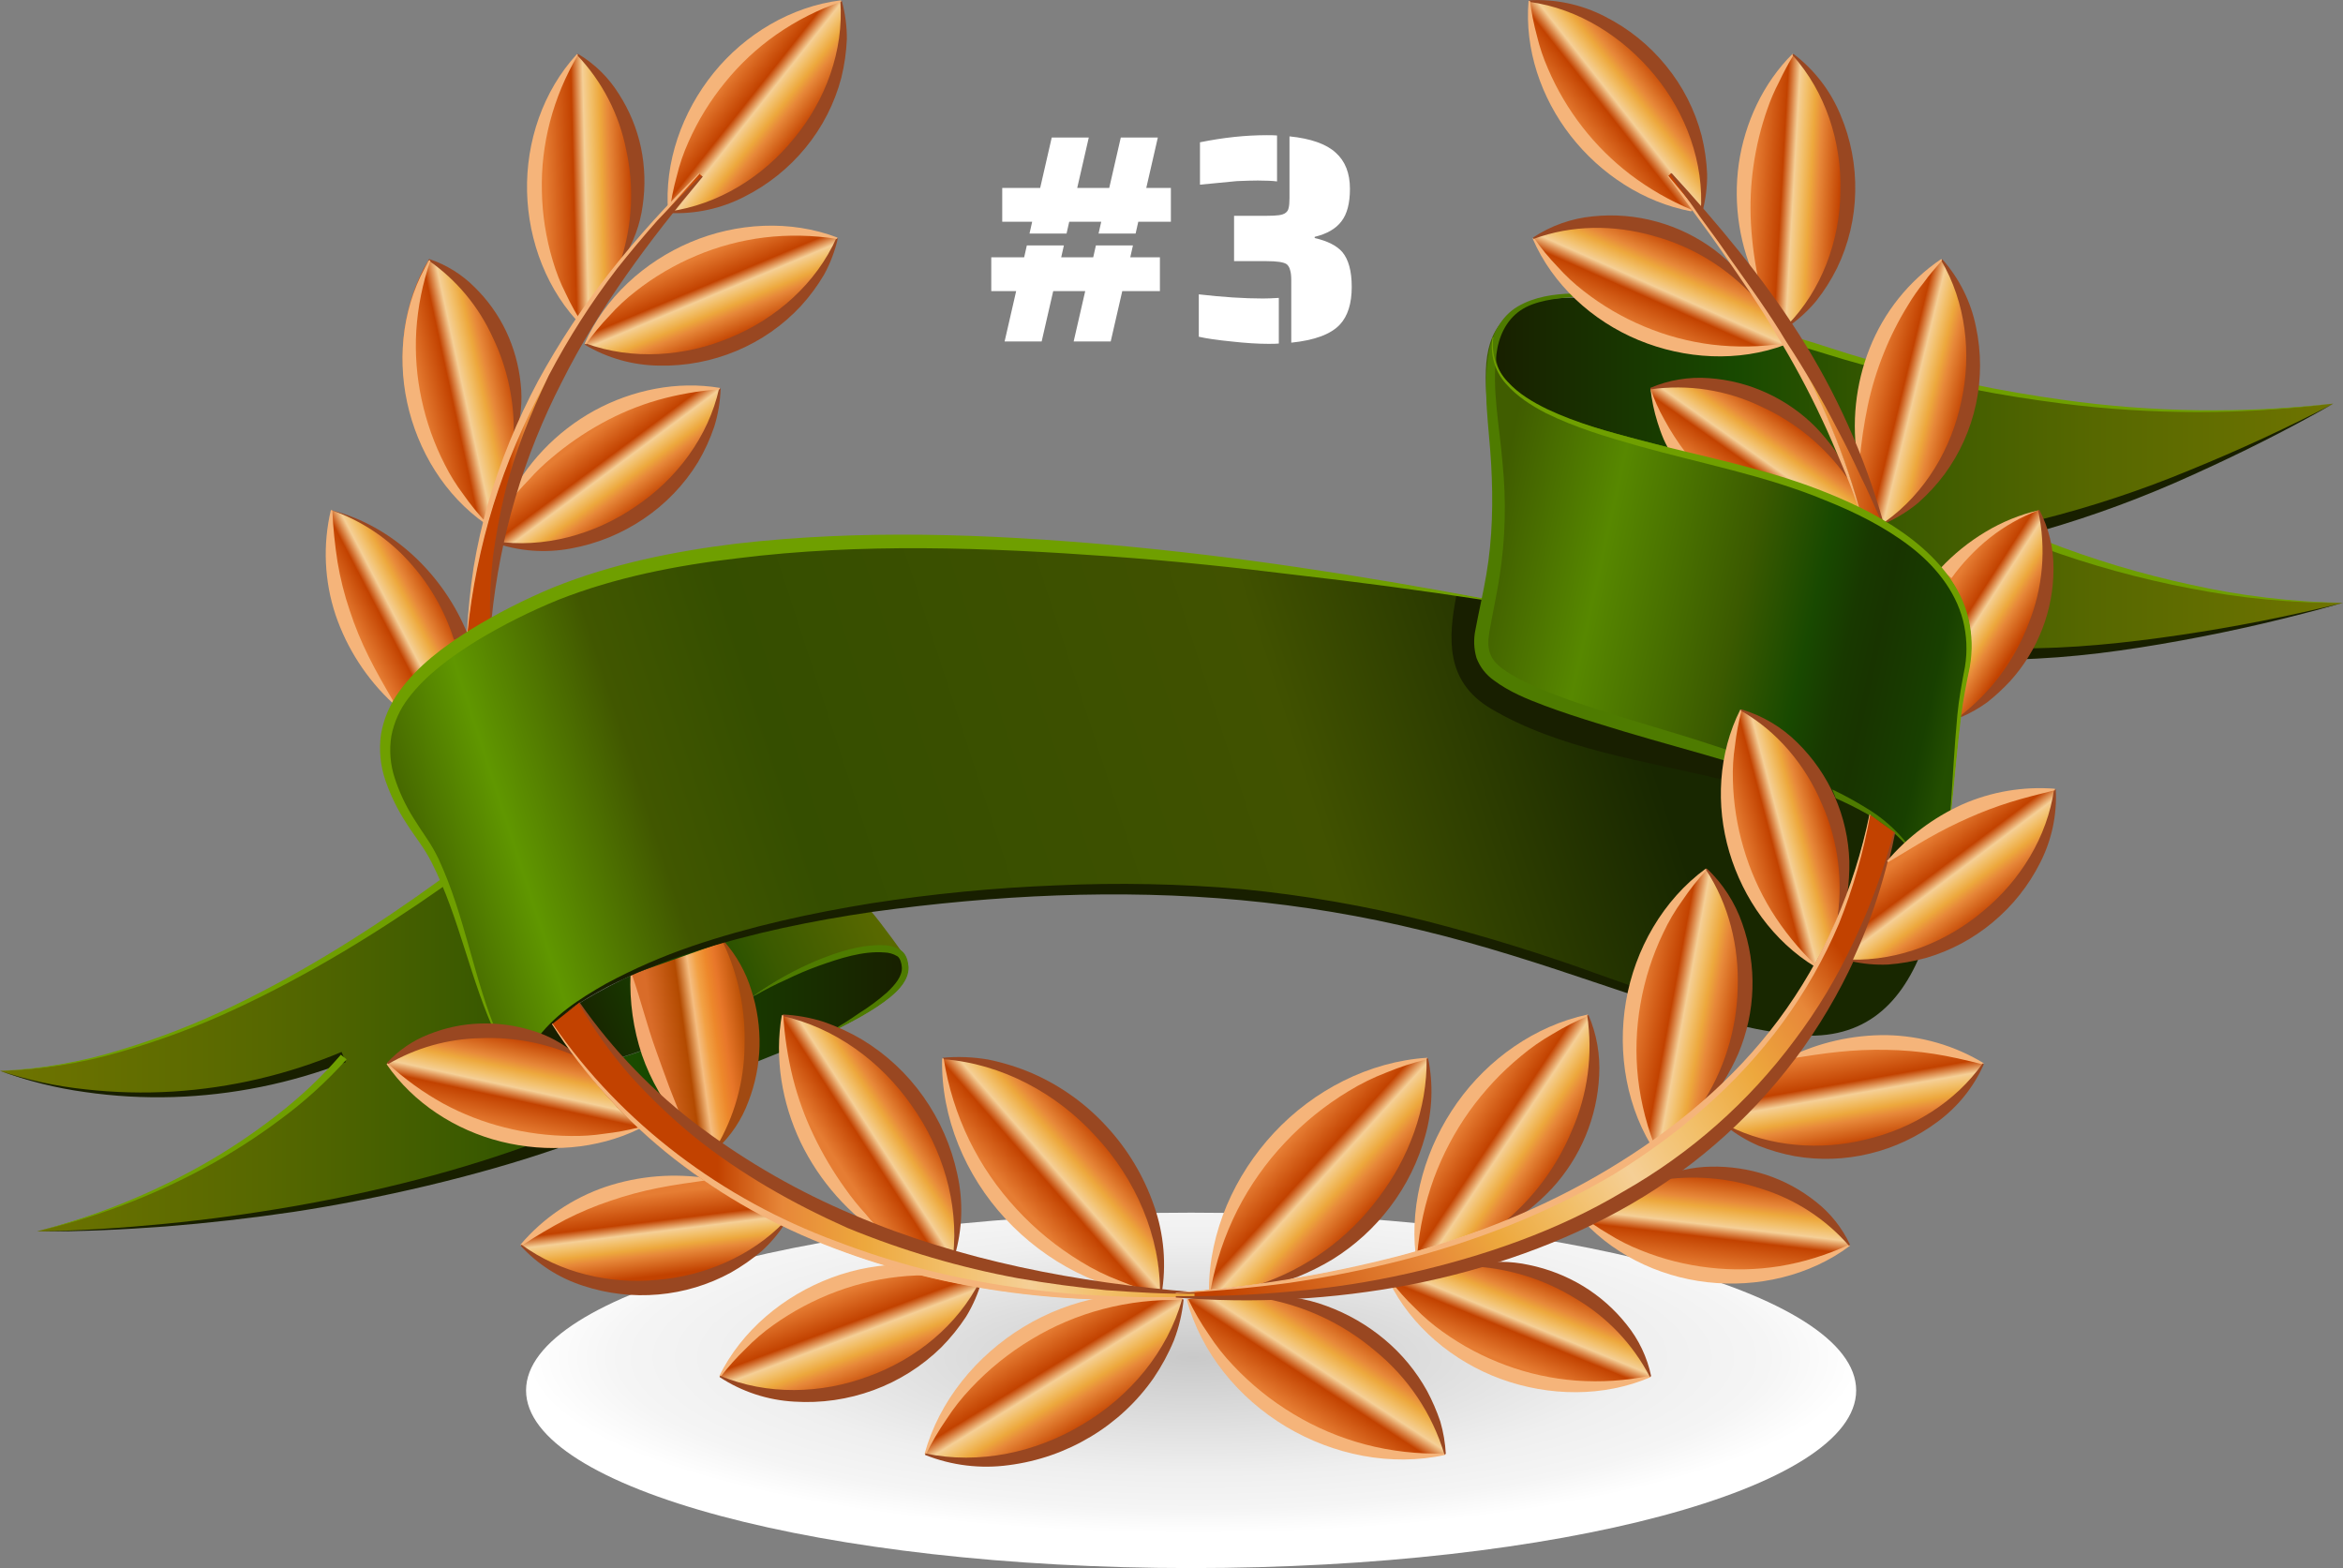 <svg width="260" height="174" viewBox="0 0 260 174" fill="none" xmlns="http://www.w3.org/2000/svg">
<rect x="0" y="0" width="260" height="174" fill="#808080" stroke="none"/>
<g clip-path="url(#clip0_971_368)">
<path d="M57.801 117.452C58.66 121.432 75.282 116.346 83.757 110.443C91.343 105.161 99.312 103.581 100.467 106.155C101.67 108.856 99.021 111.123 92.097 114.553C92.097 114.553 69.032 123.885 61.263 126.784C33.834 137.01 4.09 136.636 4.09 136.636C27.24 130.894 38.113 117.298 38.113 117.298C17.103 125.741 0 118.819 0 118.819C17.278 118.443 36.24 107.104 49.074 97.946L57.801 117.452Z" fill="url(#paint0_linear_971_368)"/>
<path d="M57.801 117.451C58.204 121.501 75.282 116.345 83.757 110.442C91.343 105.16 98.576 104.323 100.467 106.154C100.467 106.154 97.822 102.453 96.657 101.113C96.657 101.113 83.62 102.913 74.185 106.486C64.749 110.058 57.604 115.515 57.801 117.451Z" fill="url(#paint1_linear_971_368)"/>
<path d="M38.373 117.859C32.25 120.219 25.77 121.53 19.207 121.735C15.945 121.834 12.68 121.648 9.449 121.181C6.222 120.74 3.053 119.948 0 118.819C3.071 119.85 6.247 120.54 9.47 120.877C12.69 121.237 15.935 121.32 19.169 121.125C25.62 120.723 31.956 119.236 37.906 116.726L38.373 117.859Z" fill="#181F00"/>
<path d="M62.01 127.376C52.992 130.516 41.961 133.049 32.547 134.48C27.839 135.177 23.111 135.716 18.362 136.095C13.616 136.444 8.864 136.681 4.107 136.636C8.864 136.583 13.606 136.255 18.337 135.795C23.069 135.334 27.773 134.685 32.448 133.876C41.8 132.243 51.038 129.937 59.902 126.63L62.01 127.376Z" fill="#181F00"/>
<path d="M83.749 110.408C85.886 108.906 88.175 107.631 90.579 106.605C92.985 105.635 95.535 104.76 98.194 104.892C98.865 104.915 99.515 105.133 100.063 105.52C100.614 105.956 100.765 106.671 100.824 107.317C100.845 108.712 99.821 109.78 98.85 110.6C96.808 112.25 94.454 113.419 92.126 114.587L92.087 114.514C93.206 113.834 94.311 113.136 95.377 112.4C96.46 111.722 97.485 110.958 98.443 110.115C99.326 109.274 100.151 108.311 100.077 107.324C100.049 106.856 99.863 106.277 99.572 106.106C99.135 105.841 98.635 105.696 98.123 105.688C95.752 105.506 93.213 106.33 90.831 107.181C89.619 107.619 88.432 108.122 87.275 108.688C86.083 109.219 84.921 109.812 83.792 110.464L83.749 110.408Z" fill="#4E7B00"/>
<path d="M0 118.819C4.507 118.626 8.971 117.855 13.28 116.524C17.59 115.23 21.79 113.596 25.84 111.64C33.946 107.743 41.564 102.893 48.839 97.629L49.316 98.292C41.95 103.469 34.213 108.217 26.012 112.009C21.918 113.918 17.676 115.497 13.329 116.733C8.995 117.998 4.515 118.699 0 118.819Z" fill="#6F9F00"/>
<path d="M4.114 136.636C10.534 134.989 16.706 132.507 22.473 129.254C25.343 127.63 28.089 125.797 30.687 123.77C33.29 121.774 35.682 119.519 37.825 117.04L38.464 117.549C36.234 120.03 33.754 122.277 31.063 124.255C28.402 126.244 25.596 128.034 22.669 129.61C16.823 132.755 10.584 135.118 4.114 136.636Z" fill="#6F9F00"/>
<path d="M68.478 30.153C71.719 22.174 70.203 12.246 64.062 6.036C56.671 14.178 56.85 27.906 64.412 35.882C65.703 33.917 67.061 32.016 68.478 30.153Z" fill="url(#paint2_linear_971_368)"/>
<path d="M68.958 28.688C70.177 24.811 70.366 20.686 69.505 16.714C68.734 12.725 66.83 9.039 64.019 6.091L64.135 5.976C65.985 7.076 67.542 8.603 68.674 10.428C69.848 12.249 70.68 14.266 71.129 16.383C71.565 18.493 71.629 20.663 71.319 22.795C71.041 24.909 70.295 26.934 69.133 28.726L68.958 28.688Z" fill="#994721"/>
<path d="M64.135 6.091C62.759 8.407 61.714 10.902 61.031 13.505C60.37 16.021 60.068 18.618 60.133 21.218C60.18 23.819 60.582 26.401 61.329 28.893C61.699 30.165 62.186 31.399 62.785 32.581C63.362 33.822 64.034 35.017 64.795 36.157L64.675 36.272C60.719 32.34 58.621 26.783 58.488 21.271C58.355 15.758 60.242 10.107 64.026 6L64.135 6.091Z" fill="#F5B47A"/>
<path d="M54.139 57.913C54.917 55.145 55.86 52.426 56.962 49.77C57.766 41.812 54.3 33.352 47.562 28.838C41.894 38.359 44.893 51.933 54.079 58.188C54.097 58.07 54.118 57.986 54.139 57.913Z" fill="url(#paint3_linear_971_368)"/>
<path d="M57.005 48.389C57.12 44.611 56.324 40.86 54.683 37.452C53.117 34.005 50.645 31.042 47.527 28.876L47.622 28.74C49.533 29.377 51.266 30.453 52.68 31.88C54.121 33.292 55.301 34.945 56.166 36.764C57.022 38.583 57.565 40.531 57.773 42.528C58.005 44.503 57.8 46.504 57.173 48.392L57.005 48.389Z" fill="#994721"/>
<path d="M47.762 28.929C46.891 31.436 46.364 34.048 46.194 36.695C46.041 39.247 46.238 41.808 46.78 44.307C47.313 46.813 48.175 49.239 49.344 51.522C49.926 52.689 50.616 53.801 51.403 54.843C52.176 55.95 53.03 56.999 53.956 57.983L53.862 58.119C49.358 54.979 46.334 49.983 45.181 44.659C44.026 39.336 44.788 33.541 47.636 28.855L47.762 28.929Z" fill="#F5B47A"/>
<path d="M51.136 70.706C48.79 64.178 43.514 58.635 36.787 56.618C34.949 64.293 37.923 72.642 43.648 77.987L51.136 70.706Z" fill="url(#paint4_linear_971_368)"/>
<path d="M36.878 56.633C36.964 58.556 37.158 60.473 37.457 62.375C37.761 64.191 38.21 65.979 38.8 67.723C39.375 69.48 40.079 71.193 40.905 72.848C41.74 74.533 42.69 76.173 43.711 77.924L43.599 78.043C40.694 75.347 38.508 71.976 37.236 68.233C35.988 64.476 35.808 60.449 36.717 56.598L36.878 56.633Z" fill="#F5B47A"/>
<path d="M50.375 70.985C49.355 67.746 47.633 64.769 45.331 62.264C43.003 59.702 40.069 57.761 36.794 56.615C43.599 58.36 49.256 63.798 51.911 70.417L50.375 70.985Z" fill="#994721"/>
<path d="M64.918 38.17C75.412 42.05 88.39 36.632 92.883 26.434C82.403 22.524 69.449 27.997 64.918 38.17Z" fill="url(#paint5_linear_971_368)"/>
<path d="M64.956 38.093C70.162 39.998 76.047 39.583 81.091 37.434C86.163 35.34 90.561 31.451 92.82 26.402L92.971 26.465C92.65 27.857 92.141 29.2 91.459 30.456C90.725 31.705 89.862 32.874 88.885 33.945C86.886 36.101 84.445 37.803 81.726 38.937C79.011 40.077 76.085 40.634 73.139 40.57C70.231 40.538 67.383 39.736 64.89 38.247L64.956 38.093Z" fill="#994721"/>
<path d="M92.869 26.514C90.201 26.087 87.485 26.033 84.802 26.354C82.207 26.674 79.67 27.354 77.264 28.374C74.852 29.382 72.589 30.712 70.537 32.326C69.485 33.137 68.512 34.044 67.629 35.033C66.679 36.023 65.806 37.083 65.019 38.205L64.872 38.135C67.099 33.035 71.508 29.04 76.626 26.87C81.743 24.7 87.717 24.372 92.936 26.361L92.869 26.514Z" fill="#F5B47A"/>
<path d="M57.524 53.643C57.026 55.227 56.573 56.821 56.18 58.429C56.04 59.029 55.9 59.633 55.773 60.237C66.52 61.377 77.559 53.678 79.86 43.117C71.203 41.729 62.171 46.341 57.524 53.643Z" fill="url(#paint6_linear_971_368)"/>
<path d="M54.83 60.051C60.316 60.895 65.998 59.322 70.512 56.213C75.072 53.171 78.611 48.472 79.803 43.089L79.965 43.124C79.924 44.553 79.688 45.969 79.263 47.335C78.8 48.71 78.195 50.033 77.457 51.284C75.925 53.782 73.871 55.924 71.434 57.564C69.007 59.212 66.258 60.335 63.367 60.86C60.512 61.399 57.565 61.174 54.826 60.208L54.83 60.051Z" fill="#994721"/>
<path d="M79.874 43.198C77.532 43.359 75.214 43.762 72.957 44.401C70.795 45.028 68.711 45.895 66.745 46.987C64.768 48.076 62.906 49.362 61.189 50.824C60.304 51.56 59.475 52.36 58.709 53.218C57.878 54.068 57.094 54.963 56.359 55.897L56.212 55.827C58.31 51.485 61.712 47.898 65.949 45.563C70.158 43.264 75.135 42.245 79.884 43.041L79.874 43.198Z" fill="#F5B47A"/>
<path d="M74.209 23.552C85.289 22.07 94.184 11.213 93.325 0.112C82.224 1.563 73.381 12.469 74.209 23.552Z" fill="url(#paint7_linear_971_368)"/>
<path d="M74.209 23.472C79.705 22.719 84.697 19.6 88.127 15.336C91.617 11.122 93.651 5.617 93.251 0.119H93.42C93.796 1.497 93.982 2.919 93.974 4.347C93.912 5.792 93.707 7.227 93.36 8.631C92.615 11.467 91.264 14.11 89.4 16.38C87.544 18.65 85.228 20.505 82.603 21.826C80.024 23.158 77.135 23.782 74.234 23.633L74.209 23.472Z" fill="#994721"/>
<path d="M93.346 0.192C90.784 1.062 88.36 2.289 86.145 3.838C84.006 5.333 82.09 7.12 80.453 9.148C78.803 11.165 77.436 13.395 76.387 15.776C75.841 16.987 75.41 18.246 75.1 19.537C74.733 20.854 74.467 22.196 74.304 23.553H74.142C73.69 18.009 75.693 12.42 79.176 8.108C82.659 3.796 87.776 0.719 93.322 0.032L93.346 0.192Z" fill="#F5B47A"/>
<path d="M51.838 70.252C52.251 66.082 53.021 61.954 54.139 57.913C56.242 50.568 59.419 43.571 63.567 37.145C67.639 30.722 72.504 24.871 77.597 19.279L77.92 19.561C73.055 25.328 68.45 31.322 64.654 37.807C60.84 44.241 57.99 51.194 56.198 58.447C55.364 61.826 54.778 65.261 54.444 68.725L51.838 70.252Z" fill="url(#paint8_linear_971_368)"/>
<path d="M51.81 70.245C51.943 67.824 52.182 65.4 52.55 62.992C52.952 60.584 53.488 58.2 54.157 55.851C55.537 51.155 57.395 46.611 59.702 42.29C62.042 38.002 64.741 33.918 67.769 30.08C69.285 28.164 70.863 26.305 72.487 24.498C74.111 22.691 75.837 20.964 77.552 19.24L77.615 19.296C71.094 26.472 64.97 34.113 60.407 42.67C58.097 46.934 56.202 51.409 54.749 56.032C53.318 60.666 52.353 65.429 51.87 70.252L51.81 70.245Z" fill="#F5B47A"/>
<path d="M77.99 19.593C72.055 26.661 66.489 34.116 62.353 42.371C58.116 50.593 55.467 59.534 54.546 68.728H54.377C54.337 66.397 54.447 64.067 54.707 61.751C55.023 59.427 55.447 57.152 55.984 54.85C57.078 50.28 58.87 45.908 60.894 41.669C63.074 37.52 65.603 33.561 68.453 29.836C69.905 28.008 71.402 26.219 72.943 24.47C74.556 22.792 76.135 21.082 77.853 19.52L77.99 19.593Z" fill="#994721"/>
<path style="mix-blend-mode:multiply" d="M205.977 154.285C205.977 165.17 172.932 174 132.175 174C91.417 174 58.376 165.17 58.376 154.285C58.376 143.4 91.421 134.563 132.175 134.563C172.929 134.563 205.977 143.386 205.977 154.285Z" fill="url(#paint9_radial_971_368)"/>
<path d="M79.863 126.798C83.722 120.071 83.679 111.447 80.302 104.519L70.035 108.15C69.896 113.026 71.192 117.837 73.764 121.99C75.7 123.711 77.737 125.316 79.863 126.798Z" fill="url(#paint10_linear_971_368)"/>
<path d="M79.463 127.338C81.496 123.919 82.584 120.027 82.62 116.056C82.751 112.083 81.927 108.136 80.218 104.543L80.365 104.47C81.748 106.044 82.777 107.893 83.385 109.895C84.027 111.894 84.33 113.985 84.283 116.084C84.229 118.193 83.81 120.277 83.045 122.245C82.32 124.209 81.149 125.98 79.621 127.419L79.463 127.338Z" fill="#A14A12"/>
<path d="M70.13 108.151C70.663 109.689 71.056 111.06 71.48 112.459C71.904 113.858 72.301 115.194 72.781 116.52C73.262 117.846 73.725 119.175 74.234 120.525C74.742 121.875 75.321 123.211 75.861 124.711L75.731 124.816C73.746 122.533 72.218 119.893 71.228 117.04C70.277 114.173 69.851 111.16 69.968 108.144L70.13 108.151Z" fill="#F5A870"/>
<path d="M211.635 93.773C209.53 91.272 206.023 89.335 201.575 87.602L191.403 84.266C189.853 83.813 188.246 83.352 186.587 82.871C166.03 77.038 162.834 75.381 163.901 69.687C164.107 68.567 164.332 67.524 164.546 66.467C115.335 57.288 78.779 56.957 58.769 66.467C38.758 75.977 40.039 84.305 46.493 93.191C50.467 98.668 51.866 107.944 55.237 115.033L59.414 115.613C64.087 108.848 83.108 100.663 116.938 99.257C159.323 97.492 178.78 112.302 198.608 114.779C206.573 115.773 210.838 111.639 213.273 105.485V96.986L211.635 93.773Z" fill="url(#paint11_linear_971_368)"/>
<path d="M191.161 86.52C182.532 84.406 173.034 83.16 165.401 78.608C160.379 75.597 160.68 70.821 161.638 65.936L164.574 66.474C163.791 70.332 163.472 73.716 167.338 75.963C173.879 79.769 182.122 81.315 189.326 83.391C190.028 83.593 190.743 83.796 191.473 84.001L191.161 86.52Z" fill="#181F00"/>
<path d="M164.553 66.565C157.688 65.514 150.803 64.595 143.901 63.809C137.022 62.955 130.119 62.232 123.206 61.74C109.407 60.746 95.496 60.247 81.866 61.946C75.058 62.735 68.285 64.067 61.982 66.548C58.835 67.827 55.795 69.352 52.89 71.108C50.032 72.887 47.278 74.886 45.335 77.447C44.377 78.691 43.724 80.139 43.427 81.678C43.178 83.237 43.307 84.833 43.802 86.332C44.314 87.907 45.021 89.411 45.907 90.812C46.349 91.541 46.812 92.207 47.31 92.954C47.815 93.699 48.265 94.479 48.657 95.288C51.666 101.749 52.547 108.664 55.3 115.017L55.156 115.09C52.178 108.81 51.021 101.85 47.889 95.682C47.124 94.133 46.009 92.8 45.083 91.332C44.133 89.874 43.364 88.308 42.792 86.667C42.212 85.01 42.035 83.239 42.276 81.501C42.571 79.773 43.265 78.136 44.304 76.721C46.352 73.874 49.215 71.757 52.143 69.911C55.108 68.089 58.214 66.505 61.431 65.173C67.899 62.571 74.781 61.175 81.68 60.331C95.514 58.73 109.499 59.242 123.329 60.474C137.159 61.706 150.93 63.851 164.588 66.405L164.553 66.565Z" fill="#6F9F00"/>
<path d="M181.34 110.461L177.482 109.17C171.003 106.979 164.504 104.861 157.878 103.267C151.25 101.643 144.51 100.512 137.713 99.883C124.118 98.623 110.393 99.325 96.875 101.177C90.133 102.161 83.424 103.535 76.931 105.636C73.675 106.659 70.508 107.942 67.461 109.473C64.472 111.064 61.473 112.899 59.467 115.659L59.365 115.585C61.326 112.742 64.311 110.816 67.278 109.138C70.311 107.509 73.472 106.129 76.731 105.011C83.238 102.792 89.972 101.32 96.724 100.228C103.507 99.175 110.345 98.513 117.205 98.246C124.087 97.927 130.983 98.065 137.846 98.662C144.696 99.33 151.485 100.505 158.159 102.178C164.805 103.876 171.361 105.907 177.801 108.263C179.043 108.699 180.284 109.142 181.526 109.574L181.34 110.461Z" fill="#181F00"/>
<path d="M166.762 35.623C171.869 27.99 204.861 39.628 207.075 40.204L218.116 42.772C233.392 45.877 245.594 46.323 258.923 44.788C258.923 44.788 242.017 54.274 226.545 58.258L226.745 60.372C226.745 60.372 242.974 66.956 259.989 66.893C259.989 66.893 239.828 72.475 223.648 72.593C223.648 72.593 219.561 72.691 218.692 72.593C218.692 72.593 217.18 60.648 198.628 54.937C180.077 49.226 159.81 45.978 166.762 35.623Z" fill="url(#paint12_linear_971_368)"/>
<path d="M166.763 35.623C162.648 45.437 175.156 46.864 192.862 51.623C206.766 55.359 221.333 61.97 218.327 74.976C217.408 78.946 217.064 84.438 216.461 90.075L211.635 93.773C209.53 91.272 206.023 89.336 201.575 87.602L191.403 84.267C189.853 83.813 188.246 83.353 186.587 82.871C166.03 77.038 162.834 75.381 163.901 69.687C164.967 63.994 166.387 60.114 165.321 48.123C164.869 43.023 164.136 38.488 166.749 35.609L166.763 35.623Z" fill="url(#paint13_linear_971_368)"/>
<path d="M258.941 44.788C253.848 47.691 248.601 50.321 243.252 52.728C237.895 55.17 232.365 57.217 226.707 58.851L226.401 57.665C232.065 56.241 237.615 54.402 243.006 52.163C248.425 49.955 253.753 47.506 258.941 44.788Z" fill="#181F00"/>
<path d="M207.559 40.665L206.591 40.441C204.135 39.786 201.761 38.976 199.351 38.303L199.583 37.522C202.006 38.219 204.374 39.074 206.777 39.754L208.004 40.051L207.559 40.665Z" fill="#6F9F00"/>
<path d="M218.79 42.618C222.126 43.316 225.489 43.898 228.874 44.362C238.838 45.769 248.942 45.908 258.941 44.774C248.941 46.044 238.818 46.044 228.818 44.774C225.493 44.349 222.154 43.829 218.864 43.176L218.79 42.618Z" fill="#6F9F00"/>
<path d="M260 66.89C254.087 68.576 248.1 69.971 242.042 71.076C235.984 72.182 229.86 73.033 223.662 73.169V71.945C229.769 71.997 235.886 71.355 241.947 70.459C248.008 69.562 254.037 68.379 260 66.89Z" fill="#181F00"/>
<path d="M226.913 60.006C232.18 62.068 237.607 63.701 243.139 64.89C248.676 66.127 254.326 66.798 260 66.893C254.311 66.93 248.634 66.393 243.055 65.288C237.456 64.225 231.954 62.708 226.604 60.752L226.913 60.006Z" fill="#6F9F00"/>
<path d="M191.389 84.392C190.673 84.174 189.952 83.962 189.225 83.757C185.237 82.623 181.238 81.514 177.275 80.269C175.296 79.658 173.315 79.02 171.371 78.29C169.428 77.561 167.475 76.766 165.78 75.499C164.901 74.882 164.228 74.017 163.848 73.016C163.547 71.995 163.506 70.916 163.729 69.876C164.107 67.838 164.584 65.829 164.928 63.802C165.63 59.744 165.7 55.6 165.472 51.49C165.244 47.38 164.504 43.285 165.205 39.157C165.556 37.127 166.584 35.076 168.436 34.001C170.288 32.927 172.403 32.627 174.458 32.574L174.728 32.923C172.68 33.125 170.33 33.342 168.72 34.448C167.11 35.554 166.289 37.385 166.058 39.3C165.531 43.201 166.408 47.276 166.741 51.445C167.166 55.651 167.048 59.894 166.391 64.07C166.065 66.164 165.605 68.194 165.265 70.169C164.956 72.06 165.314 73.172 166.763 74.226C168.211 75.28 170.053 76.103 171.915 76.843C173.778 77.582 175.752 78.238 177.706 78.863C181.631 80.143 185.619 81.228 189.565 82.526C190.267 82.746 190.933 82.972 191.603 83.199L191.389 84.392Z" fill="#4E7B00"/>
<path d="M203.318 87.599C204.577 88.196 205.801 88.861 206.987 89.591C208.808 90.659 210.41 92.059 211.708 93.718L211.586 93.826C210.2 92.297 208.554 91.023 206.724 90.062C205.749 89.528 204.742 89.032 203.725 88.589L203.318 87.599Z" fill="#4E7B00"/>
<path d="M198.604 35.875C206.163 27.903 206.32 14.178 198.955 6.036C192.809 12.246 191.301 22.174 194.542 30.157C195.952 32.016 197.317 33.917 198.604 35.875Z" fill="url(#paint14_linear_971_368)"/>
<path d="M195.058 31.545C193.039 27.386 192.307 22.725 192.953 18.152C193.62 13.616 195.643 9.231 198.916 5.976L199.032 6.091C198.44 7.066 197.9 8.071 197.415 9.102C196.904 10.074 196.469 11.084 196.113 12.123C194.683 16.198 194.067 20.512 194.3 24.822C194.429 27.061 194.736 29.285 195.219 31.475L195.058 31.545Z" fill="#F5B47A"/>
<path d="M199.021 5.983C201.331 7.736 203.129 10.069 204.233 12.741C205.38 15.441 205.938 18.352 205.871 21.281C205.821 24.212 205.134 27.096 203.858 29.738C203.215 31.036 202.438 32.264 201.54 33.401C200.624 34.498 199.562 35.465 198.383 36.276L198.267 36.161C202.15 32.222 204.17 26.706 204.23 21.25C204.377 15.79 202.599 10.201 198.895 6.095L199.021 5.983Z" fill="#994721"/>
<path d="M215.454 28.807C208.73 33.342 205.247 41.76 206.029 49.704C207.116 52.313 208.046 54.985 208.814 57.704L209.246 57.951C218.19 51.609 221.059 38.223 215.454 28.807Z" fill="url(#paint15_linear_971_368)"/>
<path d="M215.535 28.769C217.426 30.901 218.716 33.494 219.274 36.283C219.874 39.102 219.874 42.015 219.274 44.834C218.672 47.655 217.477 50.317 215.766 52.645C214.91 53.786 213.941 54.838 212.873 55.785C211.788 56.685 210.587 57.436 209.302 58.018L209.204 57.885C213.634 54.721 216.569 49.757 217.65 44.499C218.811 39.266 218.151 33.531 215.387 28.856L215.535 28.769Z" fill="#994721"/>
<path d="M206.163 51.253C205.435 47.006 205.89 42.642 207.478 38.634C209.067 34.62 211.833 31.172 215.416 28.74L215.51 28.876C214.809 29.727 214.079 30.485 213.479 31.353C212.835 32.149 212.249 32.989 211.726 33.869C210.667 35.577 209.761 37.375 209.018 39.241C208.269 41.109 207.682 43.037 207.264 45.005C206.835 47.058 206.53 49.135 206.349 51.225L206.163 51.253Z" fill="#F5B47A"/>
<path d="M226.236 56.618C222.18 57.885 218.593 60.319 215.928 63.613C218.32 66.753 219.372 70.489 218.334 74.976C218.025 76.329 217.78 77.861 217.569 79.511C224.437 74.334 228.253 65.061 226.236 56.618Z" fill="url(#paint16_linear_971_368)"/>
<path d="M226.317 56.598C227.359 58.616 227.893 60.856 227.874 63.125C227.872 67.739 226.149 72.189 223.037 75.611C222.265 76.437 221.433 77.206 220.547 77.91C219.639 78.573 218.657 79.13 217.622 79.571L217.517 79.445C220.938 76.801 223.559 73.269 225.089 69.237C226.716 65.239 227.09 60.846 226.163 56.633L226.317 56.598Z" fill="#994721"/>
<path d="M215.307 63.083C216.044 62.291 216.837 61.552 217.678 60.871C218.517 60.191 219.405 59.572 220.333 59.018C222.162 57.915 224.154 57.105 226.237 56.618C224.272 57.349 222.436 58.386 220.796 59.688C219.986 60.33 219.224 61.029 218.517 61.782C217.808 62.527 217.152 63.32 216.552 64.154L215.307 63.083Z" fill="#F5B47A"/>
<path d="M206.282 56.353C206.015 55.38 205.693 54.421 205.38 53.454C200.715 46.254 191.757 41.739 183.139 43.117C183.688 45.591 184.697 47.941 186.114 50.046C188.281 50.527 190.533 51.03 192.862 51.623C197.594 52.833 202.367 54.414 206.52 56.507L206.282 56.353Z" fill="url(#paint17_linear_971_368)"/>
<path d="M183.139 43.037C185.182 42.166 187.405 41.797 189.621 41.959C191.855 42.113 194.041 42.672 196.071 43.609C198.1 44.543 199.942 45.833 201.508 47.419C202.269 48.215 202.972 49.064 203.613 49.959C204.205 50.877 204.696 51.856 205.079 52.879L204.942 52.973C202.517 49.547 199.216 46.826 195.38 45.092C191.58 43.269 187.32 42.613 183.143 43.208L183.139 43.037Z" fill="#994721"/>
<path d="M185.433 50.335C185.146 49.777 184.872 49.341 184.605 48.72C184.339 48.099 184.135 47.502 183.939 46.885C183.552 45.658 183.289 44.396 183.153 43.117C183.553 44.313 184.067 45.467 184.69 46.564C185.38 47.84 186.168 49.061 187.047 50.217L185.433 50.335Z" fill="#F5B47A"/>
<path d="M188.8 23.552C177.727 22.07 168.825 11.213 169.691 0.112C180.789 1.563 189.635 12.469 188.8 23.552Z" fill="url(#paint18_linear_971_368)"/>
<path d="M169.716 0.032C172.618 -0.125 175.509 0.495 178.088 1.828C180.714 3.152 183.027 5.016 184.875 7.295C186.736 9.566 188.083 12.209 188.825 15.044C189.174 16.448 189.38 17.885 189.439 19.331C189.451 20.76 189.269 22.183 188.898 23.563H188.734C189.126 18.061 187.089 12.556 183.606 8.338C180.123 4.12 175.187 0.942 169.684 0.206L169.716 0.032Z" fill="#994721"/>
<path d="M187.682 23.455C182.385 22.461 177.608 19.314 174.304 15.082C171 10.85 169.172 5.457 169.621 0.105H169.786C169.949 1.416 170.206 2.713 170.554 3.988C170.851 5.231 171.259 6.446 171.775 7.616C172.765 9.928 174.049 12.104 175.595 14.091C177.14 16.08 178.938 17.861 180.944 19.391C183.028 20.965 185.303 22.271 187.717 23.277L187.682 23.455Z" fill="#F5B47A"/>
<path d="M198.092 38.17C187.618 42.05 174.626 36.639 170.133 26.434C180.617 22.524 193.581 27.997 198.092 38.17Z" fill="url(#paint19_linear_971_368)"/>
<path d="M198.134 38.247C192.911 40.214 186.956 39.865 181.817 37.734C176.679 35.602 172.28 31.583 170.07 26.465L170.218 26.402C170.999 27.527 171.87 28.589 172.82 29.577C173.703 30.568 174.676 31.476 175.728 32.288C177.783 33.899 180.048 35.226 182.462 36.23C184.869 37.245 187.406 37.922 190 38.243C192.689 38.563 195.41 38.513 198.085 38.093L198.134 38.247Z" fill="#F5B47A"/>
<path d="M170.116 26.361C172.097 25.046 174.374 24.238 176.745 24.009C179.138 23.756 181.558 23.959 183.876 24.606C186.188 25.245 188.36 26.31 190.277 27.746C191.218 28.47 192.1 29.267 192.915 30.128C193.686 31.012 194.351 31.981 194.897 33.017L194.781 33.129C191.76 29.764 187.822 27.345 183.444 26.165C179.137 24.934 174.416 24.941 170.179 26.514L170.116 26.361Z" fill="#994721"/>
<path d="M206.282 56.353C204.468 49.848 201.805 43.608 198.362 37.79C194.577 31.304 189.968 25.311 185.104 19.537L185.423 19.254C190.509 24.836 195.374 30.697 199.453 37.12C203.601 43.554 206.775 50.56 208.874 57.913L206.282 56.353Z" fill="url(#paint20_linear_971_368)"/>
<path d="M206.243 56.364C205.661 54.672 205.012 53.015 204.311 51.379C203.609 49.742 202.936 48.106 202.164 46.494C200.663 43.287 198.983 40.165 197.131 37.145C195.377 34.088 193.339 31.158 191.312 28.238C190.309 26.773 189.263 25.328 188.204 23.898C187.145 22.468 186.131 20.985 185.047 19.544L185.114 19.495C189.726 24.945 194.121 30.61 197.815 36.733C201.532 42.847 204.388 49.439 206.303 56.326L206.243 56.364Z" fill="#F5B47A"/>
<path d="M185.496 19.209C190.631 24.815 195.545 30.701 199.646 37.113C203.751 43.545 206.891 50.54 208.965 57.874L208.811 57.916C207.993 56.172 207.281 54.428 206.419 52.736C205.633 51.023 204.805 49.327 203.914 47.68C202.202 44.348 200.314 41.108 198.257 37.975C196.348 34.765 194.128 31.723 191.943 28.639C190.891 27.087 189.758 25.555 188.628 24.027C187.576 22.443 186.408 20.936 185.363 19.314L185.496 19.209Z" fill="#994721"/>
<path d="M165.717 37.431C165.592 38.32 165.671 39.225 165.946 40.08C166.222 40.935 166.688 41.717 167.31 42.367C168.523 43.7 170.116 44.638 171.719 45.413C174.991 46.951 178.499 47.921 181.985 48.849C188.965 50.688 196.124 51.989 202.852 54.731C206.201 56.088 209.474 57.725 212.322 59.964C215.17 62.204 217.622 65.107 218.446 68.669C218.857 70.436 218.902 72.267 218.58 74.052C218.208 75.817 217.853 77.572 217.636 79.362C217.177 82.924 216.896 86.517 216.514 90.093H216.429C216.703 86.503 216.861 82.917 217.208 79.316C217.38 77.534 217.724 75.688 218.053 73.972C218.331 72.259 218.254 70.508 217.829 68.826C216.963 65.48 214.651 62.672 211.866 60.557C209.081 58.443 205.847 56.831 202.54 55.513C195.928 52.767 188.797 51.445 181.806 49.484C178.327 48.493 174.812 47.457 171.522 45.828C169.902 44.984 168.316 43.975 167.103 42.57C166.49 41.878 166.039 41.059 165.785 40.172C165.531 39.286 165.479 38.354 165.633 37.445L165.717 37.431Z" fill="#6F9F00"/>
<path d="M77.868 130.761C70.502 129.867 62.638 132.477 57.818 138.181C66.324 144.461 79.341 143.348 86.787 135.931C83.686 134.436 80.704 132.707 77.868 130.761Z" fill="url(#paint21_linear_971_368)"/>
<path d="M78.653 130.936C76.671 131.208 74.823 131.466 73.016 131.825C71.233 132.178 69.475 132.65 67.755 133.238C66.039 133.809 64.369 134.509 62.76 135.331C61.084 136.213 59.454 137.18 57.878 138.227L57.752 138.119C60.264 135.162 63.538 132.939 67.222 131.689C70.909 130.463 74.84 130.146 78.677 130.765L78.653 130.936Z" fill="#F5B47A"/>
<path d="M57.874 138.115C62.164 141.255 67.66 142.522 72.911 142.023C78.173 141.59 83.357 139.392 87.047 135.579L87.162 135.691C86.425 136.849 85.535 137.905 84.518 138.831C83.455 139.732 82.309 140.531 81.094 141.217C78.614 142.571 75.877 143.396 73.059 143.642C70.239 143.892 67.397 143.563 64.711 142.675C62.051 141.824 59.662 140.295 57.78 138.241L57.874 138.115Z" fill="#994721"/>
<path d="M98.737 140.516C90.936 141.154 83.388 145.7 79.874 152.726C90.112 157.045 103.157 152.444 108.46 142.759C105.178 142.198 101.932 141.449 98.737 140.516Z" fill="url(#paint22_linear_971_368)"/>
<path d="M108.839 142.145C106.142 141.576 103.377 141.389 100.628 141.59C97.97 141.797 95.355 142.373 92.859 143.303C90.358 144.227 87.993 145.479 85.826 147.025C84.719 147.808 83.688 148.691 82.746 149.663C81.741 150.629 80.81 151.67 79.961 152.775L79.814 152.702C82.315 147.615 86.983 143.753 92.283 141.775C97.583 139.797 103.683 139.734 108.898 141.988L108.839 142.145Z" fill="#F5B47A"/>
<path d="M79.916 152.663C85.128 154.843 91.14 154.683 96.366 152.726C101.627 150.835 106.285 147.064 108.797 142.029L108.948 142.103C108.554 143.503 107.972 144.843 107.215 146.087C106.409 147.321 105.479 148.471 104.44 149.52C102.304 151.612 99.744 153.227 96.931 154.257C94.121 155.291 91.124 155.725 88.134 155.531C85.179 155.368 82.322 154.428 79.853 152.806L79.916 152.663Z" fill="#994721"/>
<path d="M122.027 144.14C113.129 145.884 105.131 152.572 102.666 161.367C114.693 163.938 127.979 156.001 131.255 144.182C130.95 144.115 130.642 144.084 130.337 144.035C127.576 144.182 124.802 144.224 122.027 144.14Z" fill="url(#paint23_linear_971_368)"/>
<path d="M131.249 144.263C128.271 144.164 125.294 144.498 122.413 145.253C119.612 145.987 116.932 147.121 114.458 148.62C111.979 150.109 109.72 151.932 107.745 154.038C106.735 155.099 105.827 156.252 105.033 157.481C104.172 158.72 103.41 160.024 102.753 161.382L102.599 161.333C104.213 155.427 108.383 150.392 113.609 147.225C118.836 144.057 125.279 142.752 131.28 144.085L131.249 144.263Z" fill="#F5B47A"/>
<path d="M102.69 161.283C108.653 162.543 115.009 161.165 120.168 158.032C125.363 154.962 129.548 150.008 131.182 144.157L131.343 144.206C131.188 145.759 130.826 147.284 130.267 148.741C129.659 150.21 128.9 151.613 128.004 152.928C126.162 155.564 123.778 157.782 121.01 159.434C118.25 161.091 115.175 162.161 111.978 162.574C108.826 163.012 105.614 162.623 102.659 161.447L102.69 161.283Z" fill="#994721"/>
<path d="M95.686 135.362C99.008 136.721 102.404 137.897 105.857 138.882C106.91 127.171 98.446 115.222 86.826 112.661C85.419 121.104 89.204 129.868 95.686 135.362Z" fill="url(#paint24_linear_971_368)"/>
<path d="M105.766 139.382C106.419 133.451 104.57 127.44 101.133 122.636C97.759 117.793 92.655 114.039 86.822 112.735L86.857 112.574C88.399 112.645 89.925 112.917 91.396 113.384C92.871 113.896 94.291 114.552 95.637 115.341C98.338 116.97 100.668 119.141 102.48 121.715C104.295 124.283 105.569 127.191 106.226 130.262C106.908 133.287 106.806 136.435 105.928 139.409L105.766 139.382Z" fill="#994721"/>
<path d="M86.917 112.662C87.064 115.015 87.423 117.35 87.99 119.639C88.546 121.843 89.326 123.986 90.316 126.034C91.302 128.091 92.47 130.057 93.806 131.909C94.474 132.862 95.204 133.771 95.991 134.63C96.727 135.569 97.594 136.375 98.428 137.289L98.341 137.428C94.24 134.806 90.949 131.105 88.835 126.735C86.769 122.381 85.928 117.403 86.759 112.651L86.917 112.662Z" fill="#F5B47A"/>
<path d="M122.715 142.396C124.718 142.678 126.742 142.919 128.766 143.118C128.629 130.237 117.601 118.372 104.63 117.451C104.444 128.489 112.375 138.813 122.715 142.396Z" fill="url(#paint25_linear_971_368)"/>
<path d="M128.727 143.683C128.804 137.18 126.012 130.841 121.613 126.113C117.278 121.334 111.168 118.013 104.647 117.531V117.367C106.322 117.22 108.01 117.289 109.667 117.573C111.333 117.914 112.961 118.421 114.525 119.087C117.678 120.461 120.504 122.482 122.817 125.018C125.142 127.538 126.921 130.507 128.043 133.74C129.172 136.926 129.463 140.346 128.888 143.676L128.727 143.683Z" fill="#994721"/>
<path d="M104.718 117.451C105.208 120.598 106.165 123.655 107.559 126.522C108.921 129.302 110.684 131.87 112.792 134.145C114.89 136.425 117.303 138.399 119.958 140.006C121.298 140.835 122.715 141.536 124.188 142.099C125.682 142.724 127.225 143.228 128.8 143.606L128.783 143.77C122.213 143.331 116.015 140.03 111.578 135.244C107.141 130.457 104.398 124.003 104.546 117.451H104.718Z" fill="#F5B47A"/>
<path d="M68.488 122.824C66.752 120.991 65.132 119.052 63.637 117.019C57.061 114.169 49.123 114.287 42.943 118.044C48.955 126.63 61.501 129.7 70.901 125.175C70.084 124.408 69.274 123.63 68.488 122.824Z" fill="url(#paint26_linear_971_368)"/>
<path d="M63.872 117.186C60.552 115.732 56.94 115.053 53.315 115.201C49.685 115.27 46.134 116.272 43.01 118.111L42.922 117.968C44.215 116.547 45.825 115.448 47.622 114.758C49.416 114.04 51.322 113.64 53.255 113.576C55.185 113.51 57.113 113.764 58.958 114.329C60.796 114.864 62.497 115.788 63.943 117.036L63.872 117.186Z" fill="#994721"/>
<path d="M43.024 117.996C44.888 119.726 46.958 121.223 49.187 122.455C51.343 123.625 53.64 124.518 56.023 125.113C58.408 125.717 60.857 126.032 63.318 126.052C64.571 126.077 65.823 125.994 67.061 125.804C68.349 125.659 69.625 125.426 70.881 125.106L70.951 125.256C66.233 127.559 60.698 127.942 55.616 126.68C50.533 125.417 45.861 122.395 42.898 118.09L43.024 117.996Z" fill="#F5B47A"/>
<path d="M199.379 117.019C197.882 119.052 196.259 120.991 194.521 122.824C193.742 123.63 192.932 124.408 192.108 125.175C201.512 129.711 214.051 126.63 220.067 118.044C213.893 114.287 205.952 114.169 199.379 117.019Z" fill="url(#paint27_linear_971_368)"/>
<path d="M198.436 117.343C201.833 115.672 205.579 114.822 209.369 114.863C213.165 114.935 216.874 116.006 220.119 117.968L220.039 118.111C218.141 117.629 216.384 117.218 214.609 116.942C212.868 116.671 211.11 116.522 209.348 116.495C207.574 116.457 205.801 116.532 204.037 116.719C202.245 116.904 200.449 117.193 198.516 117.49L198.436 117.343Z" fill="#F5B47A"/>
<path d="M220.144 118.09C219.025 120.618 217.264 122.812 215.033 124.457C212.787 126.141 210.218 127.35 207.485 128.009C204.755 128.675 201.916 128.771 199.148 128.291C197.783 128.034 196.447 127.649 195.156 127.14C193.9 126.598 192.72 125.894 191.648 125.047L191.722 124.9C196.44 127.283 202.017 127.691 207.099 126.432C212.203 125.235 216.969 122.312 220.01 118.003L220.144 118.09Z" fill="#994721"/>
<path d="M185.163 130.761C182.327 132.708 179.345 134.437 176.244 135.931C183.694 143.348 196.703 144.475 205.216 138.181C200.397 132.474 192.533 129.868 185.163 130.761Z" fill="url(#paint28_linear_971_368)"/>
<path d="M205.276 138.247C200.81 141.59 194.988 142.905 189.464 142.28C183.939 141.656 178.59 139.018 175.02 134.724L175.149 134.619C176.214 135.482 177.345 136.261 178.531 136.95C179.657 137.654 180.846 138.253 182.084 138.739C184.508 139.721 187.056 140.367 189.657 140.662C192.253 140.967 194.879 140.914 197.461 140.505C200.132 140.066 202.728 139.262 205.177 138.115L205.276 138.247Z" fill="#F5B47A"/>
<path d="M183.9 130.852C185.761 129.958 187.797 129.482 189.863 129.456C191.946 129.413 194.022 129.721 196.001 130.367C197.987 131.023 199.839 132.025 201.473 133.325C203.109 134.597 204.417 136.238 205.289 138.112L205.167 138.22C202.591 135.268 199.24 133.086 195.489 131.919C191.767 130.666 187.79 130.351 183.914 131.002L183.9 130.852Z" fill="#994721"/>
<path d="M164.283 140.516C161.086 141.454 157.837 142.208 154.553 142.773C159.86 152.458 172.904 157.059 183.139 152.74C179.628 145.7 172.076 141.154 164.283 140.516Z" fill="url(#paint29_linear_971_368)"/>
<path d="M183.181 152.806C177.955 155.056 171.88 154.959 166.563 153.022C161.245 151.086 156.577 147.193 154.093 142.096L154.241 142.022C155.082 143.135 156.011 144.179 157.019 145.145C157.961 146.116 158.992 146.998 160.098 147.779C162.257 149.327 164.617 150.577 167.113 151.494C169.613 152.42 172.23 152.993 174.889 153.197C177.642 153.397 180.409 153.215 183.111 152.656L183.181 152.806Z" fill="#F5B47A"/>
<path d="M163.336 140.366C165.426 139.902 167.594 139.902 169.684 140.366C171.804 140.8 173.833 141.594 175.682 142.714C177.531 143.84 179.164 145.285 180.505 146.98C181.856 148.647 182.789 150.609 183.227 152.705L183.08 152.778C181.206 149.165 178.344 146.151 174.823 144.085C171.355 141.947 167.399 140.719 163.325 140.516L163.336 140.366Z" fill="#994721"/>
<path d="M141.003 144.14C138.229 144.224 135.454 144.182 132.694 144.035C132.385 144.084 132.08 144.115 131.775 144.182C135.051 156.001 148.338 163.938 160.365 161.367C157.885 152.572 149.888 145.891 141.003 144.14Z" fill="url(#paint30_linear_971_368)"/>
<path d="M160.375 161.44C154.374 162.766 147.944 161.44 142.697 158.301C137.45 155.161 133.286 150.116 131.69 144.206L131.855 144.157C132.501 145.517 133.258 146.821 134.118 148.058C134.912 149.289 135.821 150.443 136.832 151.504C138.808 153.61 141.068 155.431 143.549 156.915C146.022 158.41 148.698 159.543 151.494 160.282C154.38 161.038 157.361 161.375 160.344 161.283L160.375 161.44Z" fill="#F5B47A"/>
<path d="M139.951 143.868C142.413 143.691 144.884 144.048 147.194 144.915C149.539 145.77 151.716 147.024 153.63 148.62C155.547 150.221 157.15 152.161 158.358 154.341C158.94 155.431 159.432 156.567 159.828 157.736C160.17 158.909 160.375 160.117 160.442 161.336L160.284 161.385C158.93 156.865 156.241 152.854 152.567 149.872C148.963 146.812 144.585 144.79 139.909 144.025L139.951 143.868Z" fill="#994721"/>
<path d="M201.333 107.103C202.269 105.43 203.116 103.709 203.872 101.947C203.918 101.856 203.946 101.762 203.981 101.671C205.303 92.856 201.094 83.206 193.178 78.772C188.372 88.488 192.213 101.357 201.333 107.103Z" fill="url(#paint31_linear_971_368)"/>
<path d="M201.428 107.282C196.773 104.449 193.441 99.736 191.901 94.544C190.361 89.353 190.677 83.586 193.122 78.733L193.269 78.807C192.928 80.097 192.681 81.41 192.529 82.735C192.332 84.011 192.254 85.303 192.297 86.594C192.36 89.132 192.756 91.651 193.476 94.087C194.186 96.525 195.217 98.858 196.542 101.026C197.928 103.266 199.6 105.318 201.515 107.132L201.428 107.282Z" fill="#F5B47A"/>
<path d="M193.241 78.716C195.587 79.412 197.721 80.679 199.449 82.403C203.002 85.888 205.068 90.599 205.219 95.559C205.24 96.77 205.165 97.981 204.995 99.181C204.778 100.361 204.425 101.513 203.943 102.614L203.781 102.586C204.599 98.021 204.02 93.318 202.119 89.084C200.312 84.866 197.208 81.141 193.171 78.852L193.241 78.716Z" fill="#994721"/>
<path d="M189.253 122.004C194.013 114.388 194.399 104.002 189.341 96.442C180.197 103.224 177.548 116.998 183.175 126.794C185.293 125.317 187.323 123.717 189.253 122.004Z" fill="url(#paint32_linear_971_368)"/>
<path d="M183.795 127.984C180.505 123.1 179.446 116.897 180.431 111.123C181.417 105.35 184.532 99.865 189.305 96.373L189.404 96.502C188.413 97.564 187.509 98.703 186.699 99.907C185.872 101.044 185.157 102.258 184.563 103.532C183.361 106.027 182.512 108.676 182.041 111.402C181.557 114.125 181.466 116.902 181.771 119.65C182.095 122.488 182.821 125.266 183.928 127.901L183.795 127.984Z" fill="#F5B47A"/>
<path d="M189.425 96.394C191.198 98.079 192.539 100.163 193.336 102.471C194.161 104.796 194.544 107.253 194.465 109.717C194.389 112.176 193.864 114.601 192.915 116.872C192.433 117.987 191.865 119.064 191.217 120.092C190.533 121.089 189.74 122.008 188.853 122.831L188.716 122.737C191.295 118.853 192.72 114.325 192.827 109.672C192.999 105.067 191.856 100.367 189.292 96.484L189.425 96.394Z" fill="#994721"/>
<path d="M167.327 135.362C173.813 129.871 177.597 121.107 176.187 112.661C164.57 115.222 156.103 127.171 157.152 138.882C160.607 137.898 164.004 136.723 167.327 135.362Z" fill="url(#paint33_linear_971_368)"/>
<path d="M157.085 139.179C156.436 133.269 158.264 127.209 161.698 122.364C165.131 117.518 170.333 113.83 176.187 112.574L176.226 112.735C174.868 113.304 173.555 113.973 172.297 114.737C171.056 115.444 169.882 116.261 168.79 117.179C164.417 120.765 161.081 125.443 159.123 130.733C158.134 133.456 157.512 136.297 157.271 139.183L157.085 139.179Z" fill="#F5B47A"/>
<path d="M176.279 112.644C177.182 114.757 177.585 117.049 177.457 119.342C177.239 124 175.386 128.434 172.22 131.873C171.436 132.706 170.596 133.485 169.705 134.204C168.791 134.885 167.809 135.47 166.773 135.948L166.671 135.819C170.086 133.059 172.753 129.493 174.43 125.447C176.192 121.428 176.781 116.997 176.131 112.661L176.279 112.644Z" fill="#994721"/>
<path d="M140.302 142.396C150.638 138.813 158.572 128.489 158.386 117.451C145.409 118.372 134.388 130.237 134.248 143.118C136.275 142.92 138.293 142.679 140.302 142.396Z" fill="url(#paint34_linear_971_368)"/>
<path d="M134.153 143.139C134.181 136.688 136.987 130.405 141.378 125.695C145.77 120.985 151.901 117.793 158.39 117.371V117.535C156.833 117.909 155.308 118.405 153.83 119.018C152.387 119.571 150.998 120.254 149.681 121.059C147.054 122.636 144.662 124.572 142.574 126.808C140.472 129.032 138.7 131.544 137.313 134.267C135.899 137.071 134.897 140.062 134.339 143.149L134.153 143.139Z" fill="#F5B47A"/>
<path d="M158.477 117.451C159.062 120.297 158.953 123.241 158.158 126.037C157.382 128.867 156.073 131.525 154.3 133.869C152.535 136.216 150.345 138.214 147.843 139.762C146.597 140.512 145.293 141.16 143.942 141.701C142.582 142.191 141.17 142.526 139.733 142.699L139.684 142.546C145.008 140.766 149.65 137.396 152.978 132.896C156.341 128.493 158.386 123.023 158.313 117.451H158.477Z" fill="#994721"/>
<path d="M210.221 92.354C209.488 96.067 208.423 99.708 207.036 103.232C204.177 110.506 199.927 117.159 194.521 122.824C191.8 125.633 188.825 128.186 185.633 130.451C182.435 132.685 179.048 134.64 175.51 136.294C168.474 139.535 161.02 141.785 153.36 142.982C145.798 144.194 138.116 144.501 130.48 143.896V143.474C137.992 142.931 145.449 141.791 152.778 140.066C160.032 138.29 167.092 135.858 173.651 132.495C176.93 130.839 180.085 128.953 183.094 126.85C186.109 124.776 188.934 122.441 191.536 119.873C196.812 114.774 201.014 108.68 203.897 101.948C205.481 98.224 206.685 94.352 207.492 90.39L210.221 92.354Z" fill="url(#paint35_linear_971_368)"/>
<path d="M64.241 111.29C66.357 114.398 68.787 117.282 71.494 119.897C74.098 122.464 76.923 124.799 79.937 126.874C82.944 128.977 86.098 130.864 89.376 132.519C95.931 135.882 102.992 138.314 110.246 140.089C117.577 141.815 125.036 142.955 132.55 143.498V143.92C124.911 144.525 117.226 144.219 109.66 143.006C101.998 141.809 94.541 139.558 87.503 136.318C83.969 134.661 80.585 132.706 77.387 130.475C74.196 128.206 71.218 125.653 68.492 122.848C65.794 120.016 63.378 116.932 61.277 113.638L64.241 111.29Z" fill="url(#paint36_linear_971_368)"/>
<path d="M132.557 143.942C119.039 144.988 105.226 143.342 92.525 138.499C86.158 136.112 80.193 132.776 74.833 128.605C69.484 124.419 64.891 119.358 61.248 113.639L61.319 113.59C69 124.754 80.221 133.092 92.82 137.742C99.108 140.153 105.65 141.848 112.322 142.794C115.666 143.3 119.034 143.63 122.413 143.781C125.787 143.97 129.178 143.996 132.585 143.861L132.557 143.942Z" fill="#F5B47A"/>
<path d="M64.317 111.228C68.025 116.558 72.576 121.256 77.793 125.141C83.005 129.02 88.67 132.258 94.665 134.783C106.629 139.898 119.607 142.34 132.585 143.387V143.547C129.309 143.61 126.036 143.394 122.764 143.167C119.498 142.846 116.257 142.413 112.995 141.845C106.504 140.644 100.156 138.774 94.055 136.263C88.011 133.566 82.199 130.286 77.05 126.145C74.495 124.055 72.104 121.773 69.898 119.321C67.739 116.843 65.835 114.154 64.216 111.297L64.317 111.228Z" fill="#994721"/>
<path d="M130.481 143.435C138.878 142.824 147.202 141.452 155.349 139.336C163.473 137.169 171.358 134.023 178.562 129.686C185.767 125.35 192.333 119.918 197.352 113.177C202.371 106.437 205.77 98.588 207.45 90.393H207.534C206.799 94.535 205.636 98.592 204.065 102.498C202.41 106.391 200.309 110.081 197.804 113.495C192.803 120.35 186.202 125.943 178.983 130.366C171.67 134.678 163.68 137.766 155.482 139.87C151.388 140.909 147.243 141.738 143.062 142.354C138.878 142.912 134.669 143.285 130.47 143.498L130.481 143.435Z" fill="#F5B47A"/>
<path d="M210.309 92.371C208.66 100.928 205.208 109.041 200.179 116.175C195.115 123.291 188.57 129.241 180.989 133.618C173.43 137.986 165.072 140.864 156.524 142.55C147.948 144.199 139.187 144.68 130.48 143.98V143.816C134.826 143.879 139.171 143.702 143.497 143.286C147.793 142.915 152.059 142.253 156.264 141.304C164.623 139.417 172.866 136.573 180.158 132.205C187.585 127.99 194.047 122.279 199.13 115.439C201.708 112.026 203.912 108.351 205.707 104.474C207.56 100.574 209.045 96.512 210.144 92.34L210.309 92.371Z" fill="#994721"/>
<path d="M209.478 95.591C208.829 98.187 208.009 100.737 207.022 103.225C206.58 104.351 206.1 105.454 205.595 106.546C216.321 106.741 226.542 98.204 228.018 87.585C221.003 87.047 214.041 90.334 209.478 95.591Z" fill="url(#paint37_linear_971_368)"/>
<path d="M228.127 87.602C228.276 90.405 227.684 93.198 226.408 95.703C225.133 98.249 223.342 100.506 221.147 102.331C218.962 104.165 216.414 105.521 213.669 106.312C212.309 106.683 210.916 106.924 209.509 107.03C208.114 107.088 206.717 106.958 205.356 106.647V106.483C210.73 106.629 216.026 104.519 220.088 101.079C224.188 97.698 227.183 92.873 227.941 87.57L228.127 87.602Z" fill="#994721"/>
<path d="M209.4 95.546C211.685 92.869 214.534 90.725 217.745 89.266C220.975 87.844 224.511 87.245 228.032 87.522V87.686C226.258 88.126 224.62 88.527 223.024 89.026C221.457 89.517 219.92 90.099 218.422 90.77C216.912 91.438 215.437 92.182 214.002 92.999C212.55 93.826 211.109 94.744 209.534 95.665L209.4 95.546Z" fill="#F5B47A"/>
<path d="M133.16 15.789C135.748 15.263 138.225 15 140.593 15C141.098 15 141.47 15.011 141.712 15.033V20.131C141.185 20.065 140.473 20.032 139.574 20.032C139.026 20.032 138.247 20.054 137.239 20.098L133.16 20.492V15.789ZM143.29 31.083C143.29 30.601 143.246 30.228 143.159 29.965C143.093 29.68 142.961 29.46 142.764 29.307C142.435 29.088 141.701 28.978 140.56 28.978H136.943V23.946H140.56C141.131 23.946 141.58 23.924 141.909 23.88C142.238 23.836 142.49 23.749 142.665 23.617C142.841 23.485 142.95 23.31 142.994 23.091C143.06 22.85 143.093 22.488 143.093 22.006V15.132C145.461 15.373 147.171 15.976 148.224 16.941C149.276 17.883 149.802 19.221 149.802 20.953C149.802 22.554 149.484 23.76 148.849 24.571C148.235 25.382 147.248 25.952 145.889 26.281V26.413C147.314 26.741 148.333 27.257 148.947 27.958C149.649 28.792 150 30.085 150 31.839C150 33.681 149.561 35.074 148.684 36.016C147.676 37.091 145.878 37.76 143.29 38.023V31.083ZM140.791 38.154C139.585 38.154 138.203 38.066 136.647 37.891C135.09 37.738 133.884 37.562 133.029 37.365V32.662C135.682 32.969 138.05 33.122 140.133 33.122C140.615 33.122 141.207 33.1 141.909 33.056V38.121C141.69 38.143 141.317 38.154 140.791 38.154Z" fill="white"/>
<path d="M114.539 24.604H111.217V20.854H115.427L116.709 15.263H120.821L119.538 20.854H123.09L124.373 15.263H128.484L127.201 20.854H129.931V24.604H126.313L126.017 25.919H121.906L122.202 24.604H118.65L118.354 25.919H114.243L114.539 24.604ZM112.763 32.3H110V28.55H113.651L113.947 27.235H118.058L117.762 28.55H121.314L121.61 27.235H125.721L125.425 28.55H128.714V32.3H124.537L123.254 37.891H119.143L120.426 32.3H116.874L115.591 37.891H111.48L112.763 32.3Z" fill="white"/>
</g>
<defs>
<linearGradient id="paint0_linear_971_368" x1="0" y1="117.291" x2="100.758" y2="117.291" gradientUnits="userSpaceOnUse">
<stop stop-color="#6F7400"/>
<stop offset="0.29" stop-color="#576800"/>
<stop offset="0.52" stop-color="#3B5A00"/>
<stop offset="0.71" stop-color="#184900"/>
<stop offset="1" stop-color="#181F00"/>
</linearGradient>
<linearGradient id="paint1_linear_971_368" x1="64.15" y1="116.422" x2="109.899" y2="96.191" gradientUnits="userSpaceOnUse">
<stop stop-color="#181F00"/>
<stop offset="0.29" stop-color="#184900"/>
<stop offset="0.48" stop-color="#3B5A00"/>
<stop offset="0.71" stop-color="#576800"/>
<stop offset="1" stop-color="#6F7400"/>
</linearGradient>
<linearGradient id="paint2_linear_971_368" x1="59.337" y1="21.079" x2="70.161" y2="20.811" gradientUnits="userSpaceOnUse">
<stop offset="0.11" stop-color="#E67D33"/>
<stop offset="0.4" stop-color="#C24200"/>
<stop offset="0.52" stop-color="#F5CF96"/>
<stop offset="0.6" stop-color="#F2BF69"/>
<stop offset="0.69" stop-color="#EDA83D"/>
<stop offset="0.77" stop-color="#E78839"/>
<stop offset="1" stop-color="#C24200"/>
</linearGradient>
<linearGradient id="paint3_linear_971_368" x1="45.363" y1="44.652" x2="57.051" y2="42.118" gradientUnits="userSpaceOnUse">
<stop offset="0.11" stop-color="#E67D33"/>
<stop offset="0.4" stop-color="#C24200"/>
<stop offset="0.52" stop-color="#F5CF96"/>
<stop offset="0.6" stop-color="#F2BF69"/>
<stop offset="0.69" stop-color="#EDA83D"/>
<stop offset="0.77" stop-color="#E78839"/>
<stop offset="1" stop-color="#C24200"/>
</linearGradient>
<linearGradient id="paint4_linear_971_368" x1="37.383" y1="68.762" x2="47.402" y2="63.538" gradientUnits="userSpaceOnUse">
<stop offset="0.11" stop-color="#E67D33"/>
<stop offset="0.4" stop-color="#C24200"/>
<stop offset="0.52" stop-color="#F5CF96"/>
<stop offset="0.6" stop-color="#F2BF69"/>
<stop offset="0.69" stop-color="#EDA83D"/>
<stop offset="0.77" stop-color="#E78839"/>
<stop offset="1" stop-color="#C24200"/>
</linearGradient>
<linearGradient id="paint5_linear_971_368" x1="76.857" y1="27.481" x2="81.118" y2="37.646" gradientUnits="userSpaceOnUse">
<stop offset="0.11" stop-color="#E67D33"/>
<stop offset="0.4" stop-color="#C24200"/>
<stop offset="0.52" stop-color="#F5CF96"/>
<stop offset="0.6" stop-color="#F2BF69"/>
<stop offset="0.69" stop-color="#EDA83D"/>
<stop offset="0.77" stop-color="#E78839"/>
<stop offset="1" stop-color="#C24200"/>
</linearGradient>
<linearGradient id="paint6_linear_971_368" x1="64.598" y1="47.384" x2="71.217" y2="56.269" gradientUnits="userSpaceOnUse">
<stop offset="0.11" stop-color="#E67D33"/>
<stop offset="0.4" stop-color="#C24200"/>
<stop offset="0.52" stop-color="#F5CF96"/>
<stop offset="0.6" stop-color="#F2BF69"/>
<stop offset="0.69" stop-color="#EDA83D"/>
<stop offset="0.77" stop-color="#E78839"/>
<stop offset="1" stop-color="#C24200"/>
</linearGradient>
<linearGradient id="paint7_linear_971_368" x1="79.326" y1="8.352" x2="88.374" y2="15.52" gradientUnits="userSpaceOnUse">
<stop offset="0.11" stop-color="#E67D33"/>
<stop offset="0.4" stop-color="#C24200"/>
<stop offset="0.52" stop-color="#F5CF96"/>
<stop offset="0.6" stop-color="#F2BF69"/>
<stop offset="0.69" stop-color="#EDA83D"/>
<stop offset="0.77" stop-color="#E78839"/>
<stop offset="1" stop-color="#C24200"/>
</linearGradient>
<linearGradient id="paint8_linear_971_368" x1="51.838" y1="44.757" x2="77.916" y2="44.757" gradientUnits="userSpaceOnUse">
<stop offset="0.18" stop-color="#C24200"/>
<stop offset="0.25" stop-color="#E78739"/>
<stop offset="0.34" stop-color="#EDA83D"/>
<stop offset="0.43" stop-color="#F2BF69"/>
<stop offset="0.52" stop-color="#F5CF96"/>
<stop offset="0.6" stop-color="#F2BF69"/>
<stop offset="0.69" stop-color="#EDA83D"/>
<stop offset="0.77" stop-color="#E78839"/>
<stop offset="1" stop-color="#C24200"/>
</linearGradient>
<radialGradient id="paint9_radial_971_368" cx="0" cy="0" r="1" gradientUnits="userSpaceOnUse" gradientTransform="translate(132.43 150.618) scale(74.022 19.503)">
<stop stop-color="#C9C9C9"/>
<stop offset="0.66" stop-color="#EFEFEF"/>
<stop offset="0.86" stop-color="#F5F5F5"/>
<stop offset="1" stop-color="white"/>
</radialGradient>
<linearGradient id="paint10_linear_971_368" x1="71.428" y1="116.858" x2="83.295" y2="115.194" gradientUnits="userSpaceOnUse">
<stop offset="0.11" stop-color="#D96C29"/>
<stop offset="0.4" stop-color="#B34A00"/>
<stop offset="0.52" stop-color="#F5BD80"/>
<stop offset="0.6" stop-color="#F2A144"/>
<stop offset="0.69" stop-color="#ED882B"/>
<stop offset="0.77" stop-color="#E8772A"/>
<stop offset="1" stop-color="#B34A00"/>
</linearGradient>
<linearGradient id="paint11_linear_971_368" x1="48.429" y1="117.033" x2="210.984" y2="64.162" gradientUnits="userSpaceOnUse">
<stop stop-color="#395100"/>
<stop offset="0.09" stop-color="#609700"/>
<stop offset="0.18" stop-color="#415700"/>
<stop offset="0.27" stop-color="#354E00"/>
<stop offset="0.59" stop-color="#415200"/>
<stop offset="0.81" stop-color="#182700"/>
</linearGradient>
<linearGradient id="paint12_linear_971_368" x1="165.363" y1="52.837" x2="259.989" y2="52.837" gradientUnits="userSpaceOnUse">
<stop stop-color="#181F00"/>
<stop offset="0.29" stop-color="#184900"/>
<stop offset="0.48" stop-color="#3B5A00"/>
<stop offset="0.71" stop-color="#576800"/>
<stop offset="1" stop-color="#6F7400"/>
</linearGradient>
<linearGradient id="paint13_linear_971_368" x1="165.353" y1="59.483" x2="219.03" y2="71.35" gradientUnits="userSpaceOnUse">
<stop stop-color="#405D00"/>
<stop offset="0.23" stop-color="#578800"/>
<stop offset="0.52" stop-color="#3B5A00"/>
<stop offset="0.67" stop-color="#184900"/>
<stop offset="0.75" stop-color="#183900"/>
<stop offset="0.81" stop-color="#183400"/>
<stop offset="0.88" stop-color="#183A00"/>
<stop offset="0.94" stop-color="#184000"/>
<stop offset="1" stop-color="#234E00"/>
</linearGradient>
<linearGradient id="paint14_linear_971_368" x1="193.311" y1="20.65" x2="204.275" y2="21.27" gradientUnits="userSpaceOnUse">
<stop offset="0.11" stop-color="#E67D33"/>
<stop offset="0.4" stop-color="#C24200"/>
<stop offset="0.52" stop-color="#F5CF96"/>
<stop offset="0.6" stop-color="#F2BF69"/>
<stop offset="0.69" stop-color="#EDA83D"/>
<stop offset="0.77" stop-color="#E78839"/>
<stop offset="1" stop-color="#C24200"/>
</linearGradient>
<linearGradient id="paint15_linear_971_368" x1="206.629" y1="42.005" x2="217.987" y2="44.764" gradientUnits="userSpaceOnUse">
<stop offset="0.11" stop-color="#E67D33"/>
<stop offset="0.4" stop-color="#C24200"/>
<stop offset="0.52" stop-color="#F5CF96"/>
<stop offset="0.6" stop-color="#F2BF69"/>
<stop offset="0.69" stop-color="#EDA83D"/>
<stop offset="0.77" stop-color="#E78839"/>
<stop offset="1" stop-color="#C24200"/>
</linearGradient>
<linearGradient id="paint16_linear_971_368" x1="215.686" y1="64.126" x2="224.882" y2="70.018" gradientUnits="userSpaceOnUse">
<stop offset="0.11" stop-color="#E67D33"/>
<stop offset="0.4" stop-color="#C24200"/>
<stop offset="0.52" stop-color="#F5CF96"/>
<stop offset="0.6" stop-color="#F2BF69"/>
<stop offset="0.69" stop-color="#EDA83D"/>
<stop offset="0.77" stop-color="#E78839"/>
<stop offset="1" stop-color="#C24200"/>
</linearGradient>
<linearGradient id="paint17_linear_971_368" x1="191.161" y1="54.951" x2="197.586" y2="45.848" gradientUnits="userSpaceOnUse">
<stop offset="0.11" stop-color="#E67D33"/>
<stop offset="0.4" stop-color="#C24200"/>
<stop offset="0.52" stop-color="#F5CF96"/>
<stop offset="0.6" stop-color="#F2BF69"/>
<stop offset="0.69" stop-color="#EDA83D"/>
<stop offset="0.77" stop-color="#E78839"/>
<stop offset="1" stop-color="#C24200"/>
</linearGradient>
<linearGradient id="paint18_linear_971_368" x1="174.556" y1="15.48" x2="184.173" y2="7.918" gradientUnits="userSpaceOnUse">
<stop offset="0.11" stop-color="#E67D33"/>
<stop offset="0.4" stop-color="#C24200"/>
<stop offset="0.52" stop-color="#F5CF96"/>
<stop offset="0.6" stop-color="#F2BF69"/>
<stop offset="0.69" stop-color="#EDA83D"/>
<stop offset="0.77" stop-color="#E78839"/>
<stop offset="1" stop-color="#C24200"/>
</linearGradient>
<linearGradient id="paint19_linear_971_368" x1="181.624" y1="37.843" x2="186.578" y2="26.697" gradientUnits="userSpaceOnUse">
<stop offset="0.11" stop-color="#E67D33"/>
<stop offset="0.4" stop-color="#C24200"/>
<stop offset="0.52" stop-color="#F5CF96"/>
<stop offset="0.6" stop-color="#F2BF69"/>
<stop offset="0.69" stop-color="#EDA83D"/>
<stop offset="0.77" stop-color="#E78839"/>
<stop offset="1" stop-color="#C24200"/>
</linearGradient>
<linearGradient id="paint20_linear_971_368" x1="185.104" y1="38.578" x2="208.874" y2="38.578" gradientUnits="userSpaceOnUse">
<stop offset="0.18" stop-color="#C24200"/>
<stop offset="0.25" stop-color="#E78739"/>
<stop offset="0.34" stop-color="#EDA83D"/>
<stop offset="0.43" stop-color="#F2BF69"/>
<stop offset="0.52" stop-color="#F5CF96"/>
<stop offset="0.6" stop-color="#F2BF69"/>
<stop offset="0.69" stop-color="#EDA83D"/>
<stop offset="0.77" stop-color="#E78839"/>
<stop offset="1" stop-color="#C24200"/>
</linearGradient>
<linearGradient id="paint21_linear_971_368" x1="71.593" y1="131.549" x2="72.838" y2="141.577" gradientUnits="userSpaceOnUse">
<stop offset="0.11" stop-color="#E67D33"/>
<stop offset="0.4" stop-color="#C24200"/>
<stop offset="0.52" stop-color="#F5CF96"/>
<stop offset="0.6" stop-color="#F2BF69"/>
<stop offset="0.69" stop-color="#EDA83D"/>
<stop offset="0.77" stop-color="#E78839"/>
<stop offset="1" stop-color="#C24200"/>
</linearGradient>
<linearGradient id="paint22_linear_971_368" x1="92.132" y1="142.393" x2="96.424" y2="153.823" gradientUnits="userSpaceOnUse">
<stop offset="0.11" stop-color="#E67D33"/>
<stop offset="0.4" stop-color="#C24200"/>
<stop offset="0.52" stop-color="#F5CF96"/>
<stop offset="0.6" stop-color="#F2BF69"/>
<stop offset="0.69" stop-color="#EDA83D"/>
<stop offset="0.77" stop-color="#E78839"/>
<stop offset="1" stop-color="#C24200"/>
</linearGradient>
<linearGradient id="paint23_linear_971_368" x1="113.655" y1="147.482" x2="120.386" y2="158.375" gradientUnits="userSpaceOnUse">
<stop offset="0.11" stop-color="#E67D33"/>
<stop offset="0.4" stop-color="#C24200"/>
<stop offset="0.52" stop-color="#F5CF96"/>
<stop offset="0.6" stop-color="#F2BF69"/>
<stop offset="0.69" stop-color="#EDA83D"/>
<stop offset="0.77" stop-color="#E78839"/>
<stop offset="1" stop-color="#C24200"/>
</linearGradient>
<linearGradient id="paint24_linear_971_368" x1="91.371" y1="128.943" x2="101.567" y2="122.362" gradientUnits="userSpaceOnUse">
<stop offset="0.11" stop-color="#E67D33"/>
<stop offset="0.4" stop-color="#C24200"/>
<stop offset="0.52" stop-color="#F5CF96"/>
<stop offset="0.6" stop-color="#F2BF69"/>
<stop offset="0.69" stop-color="#EDA83D"/>
<stop offset="0.77" stop-color="#E78839"/>
<stop offset="1" stop-color="#C24200"/>
</linearGradient>
<linearGradient id="paint25_linear_971_368" x1="111.943" y1="134.382" x2="121.96" y2="125.656" gradientUnits="userSpaceOnUse">
<stop offset="0.11" stop-color="#E67D33"/>
<stop offset="0.4" stop-color="#C24200"/>
<stop offset="0.52" stop-color="#F5CF96"/>
<stop offset="0.6" stop-color="#F2BF69"/>
<stop offset="0.69" stop-color="#EDA83D"/>
<stop offset="0.77" stop-color="#E78839"/>
<stop offset="1" stop-color="#C24200"/>
</linearGradient>
<linearGradient id="paint26_linear_971_368" x1="55.865" y1="126.498" x2="58.288" y2="115.266" gradientUnits="userSpaceOnUse">
<stop offset="0.11" stop-color="#E67D33"/>
<stop offset="0.4" stop-color="#C24200"/>
<stop offset="0.52" stop-color="#F5CF96"/>
<stop offset="0.6" stop-color="#F2BF69"/>
<stop offset="0.69" stop-color="#EDA83D"/>
<stop offset="0.77" stop-color="#E78839"/>
<stop offset="1" stop-color="#C24200"/>
</linearGradient>
<linearGradient id="paint27_linear_971_368" x1="204.988" y1="115.393" x2="206.987" y2="126.826" gradientUnits="userSpaceOnUse">
<stop offset="0.11" stop-color="#E67D33"/>
<stop offset="0.4" stop-color="#C24200"/>
<stop offset="0.52" stop-color="#F5CF96"/>
<stop offset="0.6" stop-color="#F2BF69"/>
<stop offset="0.69" stop-color="#EDA83D"/>
<stop offset="0.77" stop-color="#E78839"/>
<stop offset="1" stop-color="#C24200"/>
</linearGradient>
<linearGradient id="paint28_linear_971_368" x1="190.141" y1="142.022" x2="191.484" y2="130.557" gradientUnits="userSpaceOnUse">
<stop offset="0.11" stop-color="#E67D33"/>
<stop offset="0.4" stop-color="#C24200"/>
<stop offset="0.52" stop-color="#F5CF96"/>
<stop offset="0.6" stop-color="#F2BF69"/>
<stop offset="0.69" stop-color="#EDA83D"/>
<stop offset="0.77" stop-color="#E78839"/>
<stop offset="1" stop-color="#C24200"/>
</linearGradient>
<linearGradient id="paint29_linear_971_368" x1="166.973" y1="152.287" x2="171.279" y2="141.759" gradientUnits="userSpaceOnUse">
<stop offset="0.11" stop-color="#E67D33"/>
<stop offset="0.4" stop-color="#C24200"/>
<stop offset="0.52" stop-color="#F5CF96"/>
<stop offset="0.6" stop-color="#F2BF69"/>
<stop offset="0.69" stop-color="#EDA83D"/>
<stop offset="0.77" stop-color="#E78839"/>
<stop offset="1" stop-color="#C24200"/>
</linearGradient>
<linearGradient id="paint30_linear_971_368" x1="142.732" y1="157.809" x2="150.071" y2="146.57" gradientUnits="userSpaceOnUse">
<stop offset="0.11" stop-color="#E67D33"/>
<stop offset="0.4" stop-color="#C24200"/>
<stop offset="0.52" stop-color="#F5CF96"/>
<stop offset="0.6" stop-color="#F2BF69"/>
<stop offset="0.69" stop-color="#EDA83D"/>
<stop offset="0.77" stop-color="#E78839"/>
<stop offset="1" stop-color="#C24200"/>
</linearGradient>
<linearGradient id="paint31_linear_971_368" x1="192.122" y1="94.286" x2="203.177" y2="91.379" gradientUnits="userSpaceOnUse">
<stop offset="0.11" stop-color="#E67D33"/>
<stop offset="0.4" stop-color="#C24200"/>
<stop offset="0.52" stop-color="#F5CF96"/>
<stop offset="0.6" stop-color="#F2BF69"/>
<stop offset="0.69" stop-color="#EDA83D"/>
<stop offset="0.77" stop-color="#E78839"/>
<stop offset="1" stop-color="#C24200"/>
</linearGradient>
<linearGradient id="paint32_linear_971_368" x1="180.439" y1="110.554" x2="193.058" y2="112.877" gradientUnits="userSpaceOnUse">
<stop offset="0.11" stop-color="#E67D33"/>
<stop offset="0.4" stop-color="#C24200"/>
<stop offset="0.52" stop-color="#F5CF96"/>
<stop offset="0.6" stop-color="#F2BF69"/>
<stop offset="0.69" stop-color="#EDA83D"/>
<stop offset="0.77" stop-color="#E78839"/>
<stop offset="1" stop-color="#C24200"/>
</linearGradient>
<linearGradient id="paint33_linear_971_368" x1="161.982" y1="122.691" x2="172.641" y2="129.767" gradientUnits="userSpaceOnUse">
<stop offset="0.11" stop-color="#E67D33"/>
<stop offset="0.4" stop-color="#C24200"/>
<stop offset="0.52" stop-color="#F5CF96"/>
<stop offset="0.6" stop-color="#F2BF69"/>
<stop offset="0.69" stop-color="#EDA83D"/>
<stop offset="0.77" stop-color="#E78839"/>
<stop offset="1" stop-color="#C24200"/>
</linearGradient>
<linearGradient id="paint34_linear_971_368" x1="141.585" y1="126.03" x2="151.488" y2="135.035" gradientUnits="userSpaceOnUse">
<stop offset="0.11" stop-color="#E67D33"/>
<stop offset="0.4" stop-color="#C24200"/>
<stop offset="0.52" stop-color="#F5CF96"/>
<stop offset="0.6" stop-color="#F2BF69"/>
<stop offset="0.69" stop-color="#EDA83D"/>
<stop offset="0.77" stop-color="#E78839"/>
<stop offset="1" stop-color="#C24200"/>
</linearGradient>
<linearGradient id="paint35_linear_971_368" x1="218.958" y1="96.429" x2="137.567" y2="148.017" gradientUnits="userSpaceOnUse">
<stop offset="0.18" stop-color="#C24200"/>
<stop offset="0.25" stop-color="#E78739"/>
<stop offset="0.34" stop-color="#EDA83D"/>
<stop offset="0.43" stop-color="#F2BF69"/>
<stop offset="0.52" stop-color="#F5CF96"/>
<stop offset="0.6" stop-color="#F2BF69"/>
<stop offset="0.69" stop-color="#EDA83D"/>
<stop offset="0.77" stop-color="#E78839"/>
<stop offset="1" stop-color="#C24200"/>
</linearGradient>
<linearGradient id="paint36_linear_971_368" x1="61.273" y1="127.736" x2="163.35" y2="127.736" gradientUnits="userSpaceOnUse">
<stop offset="0.18" stop-color="#C24200"/>
<stop offset="0.25" stop-color="#E78739"/>
<stop offset="0.34" stop-color="#EDA83D"/>
<stop offset="0.43" stop-color="#F2BF69"/>
<stop offset="0.52" stop-color="#F5CF96"/>
<stop offset="0.6" stop-color="#F2BF69"/>
<stop offset="0.69" stop-color="#EDA83D"/>
<stop offset="0.77" stop-color="#E78839"/>
<stop offset="1" stop-color="#C24200"/>
</linearGradient>
<linearGradient id="paint37_linear_971_368" x1="213.027" y1="92.078" x2="220.221" y2="101.653" gradientUnits="userSpaceOnUse">
<stop offset="0.11" stop-color="#E67D33"/>
<stop offset="0.4" stop-color="#C24200"/>
<stop offset="0.52" stop-color="#F5CF96"/>
<stop offset="0.6" stop-color="#F2BF69"/>
<stop offset="0.69" stop-color="#EDA83D"/>
<stop offset="0.77" stop-color="#E78839"/>
<stop offset="1" stop-color="#C24200"/>
</linearGradient>
<clipPath id="clip0_971_368">
<rect width="260" height="174" fill="white"/>
</clipPath>
</defs>
</svg>
